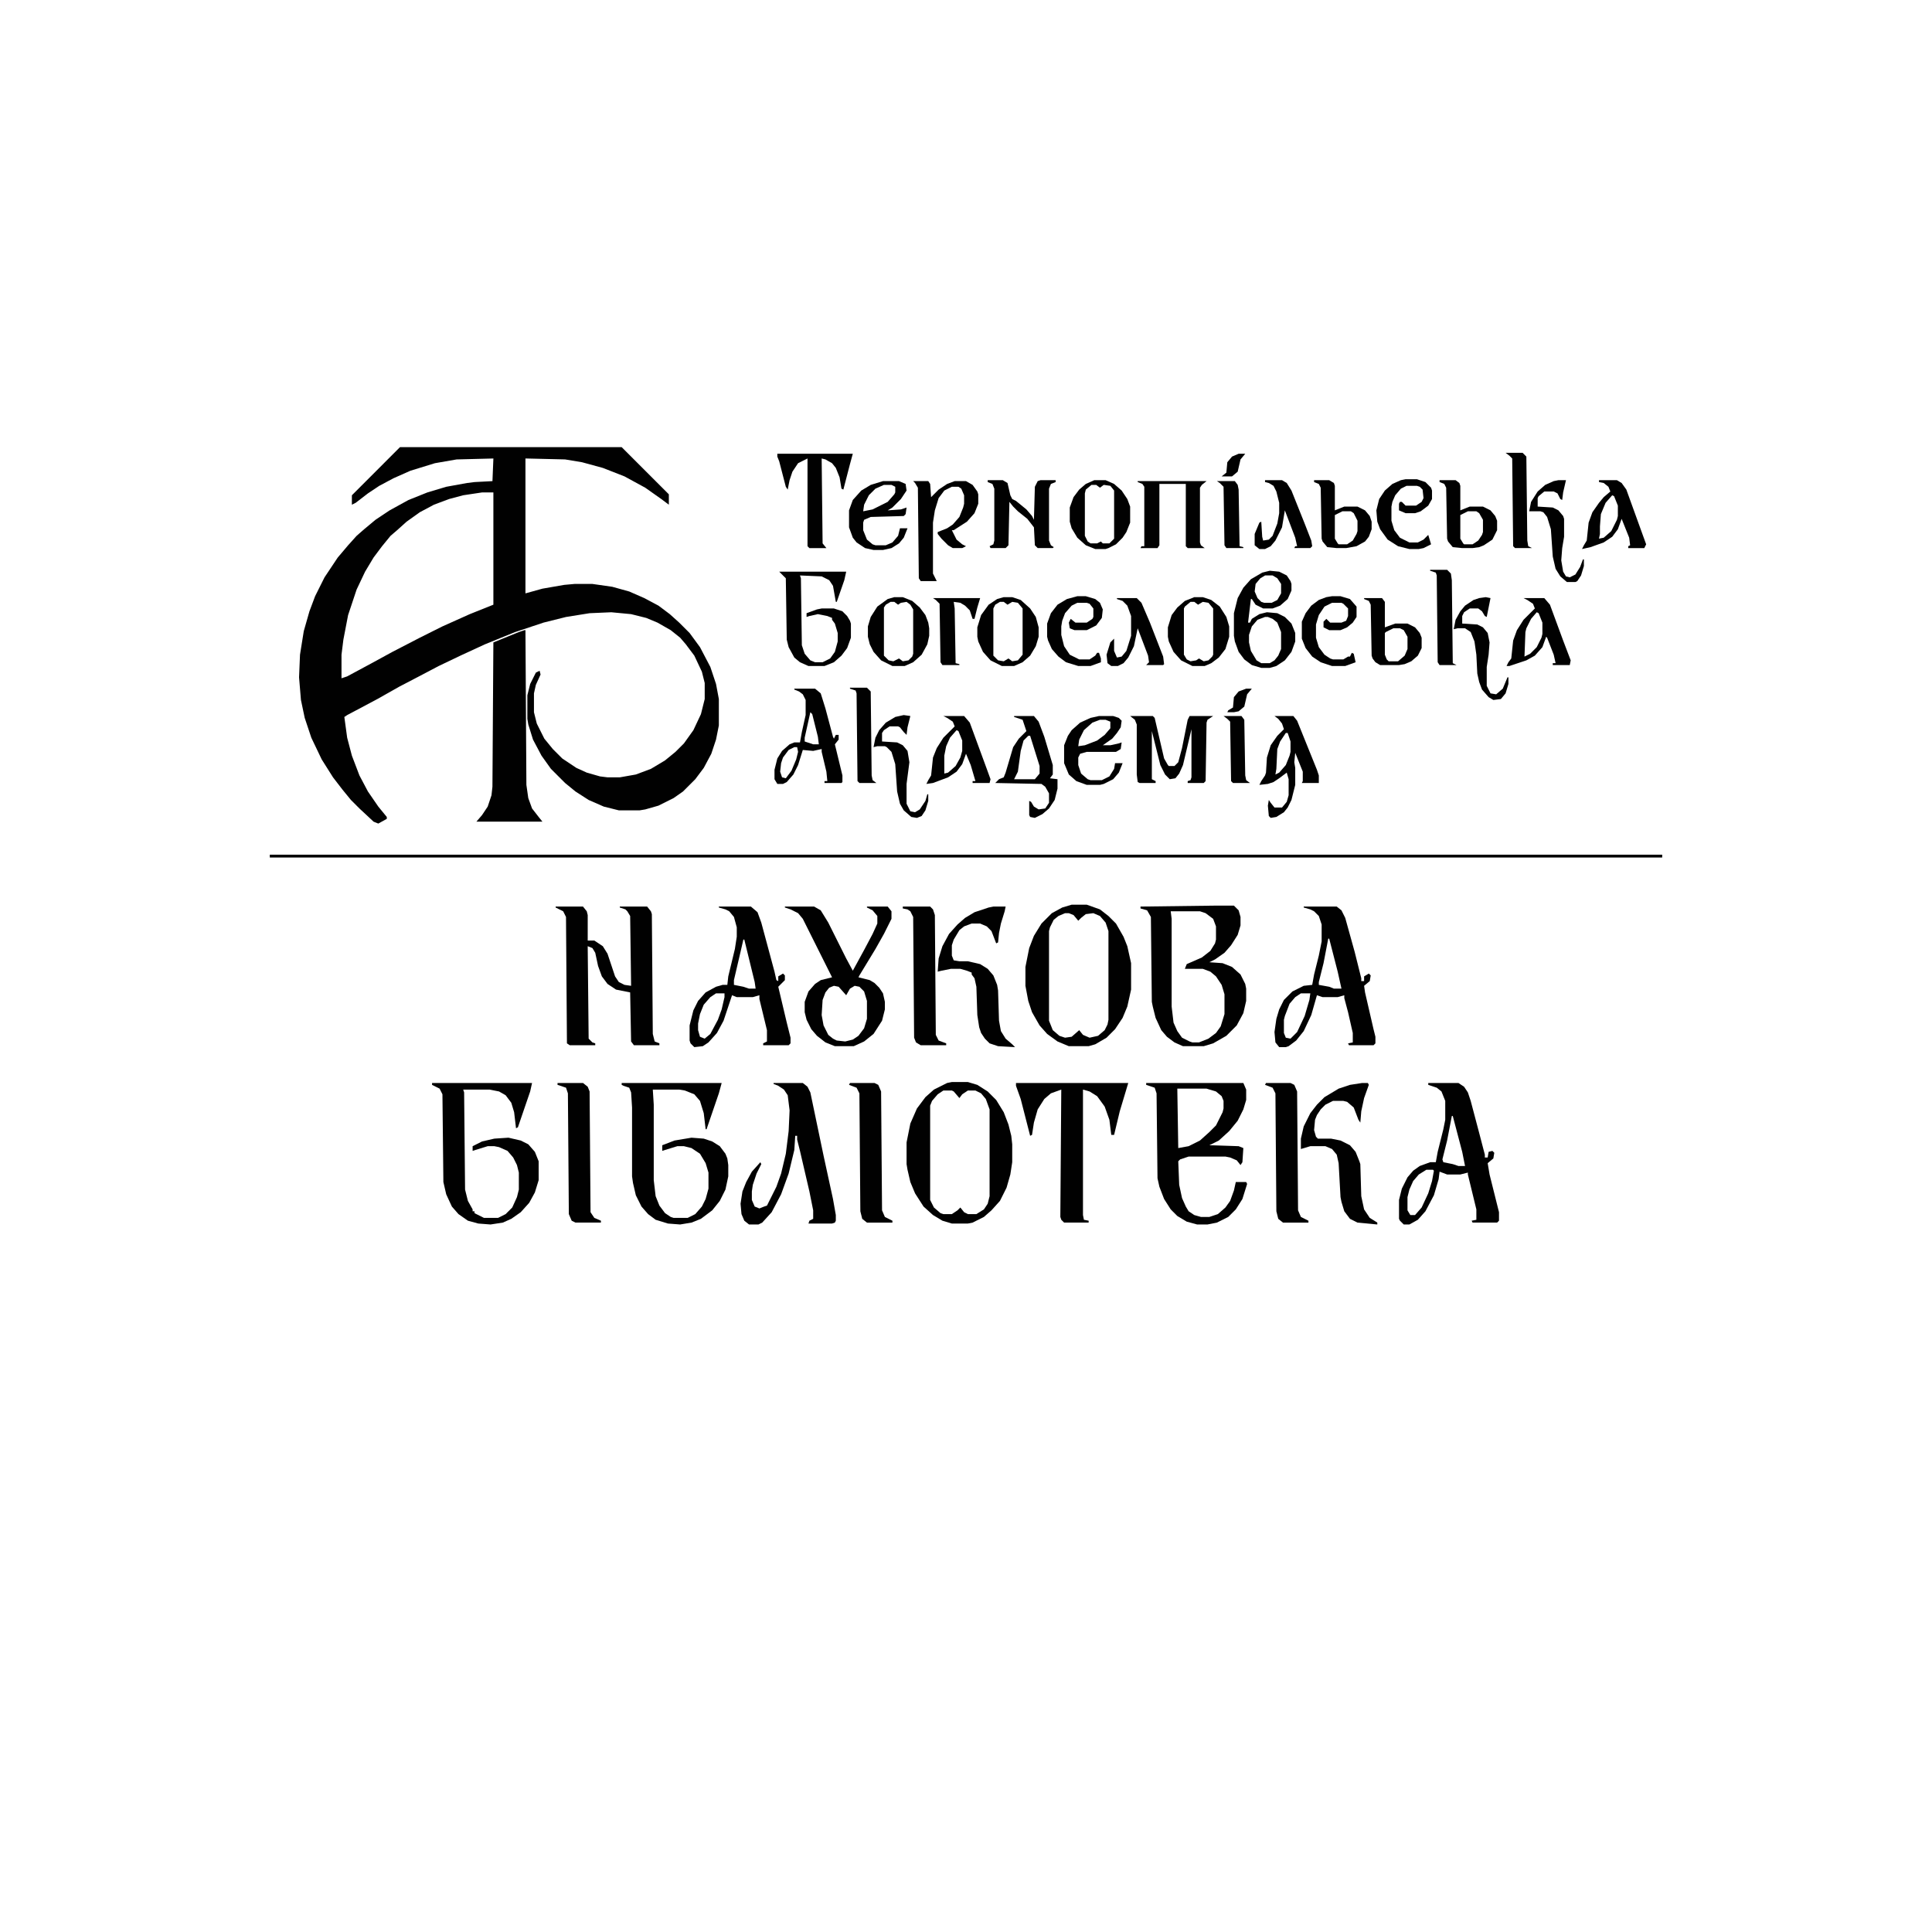 <?xml version="1.0" encoding="UTF-8"?>
<svg version="1.1" viewBox="0 0 2048 2048" width="3000" height="3000" xmlns="http://www.w3.org/2000/svg">
<path transform="translate(424,474)" d="m0 0h235l50 50v11l-8-6-17-12-22-12-23-9-22-6-18-3-42-1v143l18-5 23-4 11-1h19l21 3 18 5 16 7 15 8 12 9 10 9 11 11 11 15 11 21 6 18 3 16v28l-3 15-5 15-8 15-9 12-13 13-10 7-16 8-14 4-6 1h-22l-16-4-16-7-14-9-11-9-15-15-10-14-9-17-5-16-1-6v-25l3-12 6-12 4-2 1 4-5 11-2 9v20l3 12 8 16 9 11 10 10 15 10 11 5 14 4 8 1h13l17-3 16-6 15-9 11-9 9-9 10-14 8-17 4-16v-17l-3-12-8-17-9-12-6-7-10-8-14-8-12-5-16-4-21-2-23 1-25 4-24 6-30 10-32 13-26 12-23 11-19 10-23 12-23 13-32 17-3 2 3 22 5 19 8 21 9 17 11 16 9 11v2l-9 5-5-2-15-14-9-9-9-11-10-13-12-19-11-23-7-21-4-19-2-24 1-24 4-25 6-21 6-16 10-20 14-21 11-13 9-10 8-7 12-10 15-10 20-11 20-8 20-6 22-4 8-1 19-1 1-24-39 1-23 4-26 8-18 8-15 8-12 8-13 10-4 2v-10zm87 48-20 3-15 4-16 6-15 8-14 10-10 9-7 6-9 11-9 12-9 15-9 19-9 27-5 26-2 16v25l6-2 26-14 22-12 29-15 24-12 29-13 25-10v-119z" fill="#010101"/>
<path transform="translate(589,961)" d="m0 0h29l4 5 1 4v27h7l9 6 5 8 8 24 4 6 6 3 7 1-1-74-3-5-2-2-6-2v-1h29l4 5 1 3 1 127 2 8 5 2v2h-27l-3-4-1-52-15-3-9-6-6-8-4-11-3-14-3-5-5-2 1 98 4 4 3 1v2h-27l-3-2-1-134-3-6-8-4z" fill="#010101"/>
<path transform="translate(556,668)" d="m0 0h1l1 164 2 14 4 11 7 9 4 5h-70l6-7 6-9 4-12 1-9 1-153 27-11z" fill="#010101"/>
<path transform="translate(1288,960)" d="m0 0h20l5 5 2 7v9l-3 10-7 11-7 8-10 7-6 3 14 1 10 4 9 8 5 10 1 5v13l-3 13-7 13-11 11-14 8-10 3h-22l-9-4-8-6-6-7-6-13-3-12-1-5-1-90-4-7-7-2v-2zm-47 6 1 8v93l2 17 4 9 5 7 8 4 3 1h7l10-4 8-6 5-7 4-13v-21l-3-10-6-9-6-5-8-3h-19l2-5 16-7 9-7 5-8 1-4v-14l-3-8-8-6-6-2z" fill="#010101"/>
<path transform="translate(1215,1148)" d="m0 0h103l3 7v11l-3 10-6 12-9 11-11 10-10 5 31 1 5 2-1 15-2 3-4-5-7-3-5-1h-39l-9 3-2 2 1 25 3 14 4 9 3 5 6 4 7 2h9l9-3 8-7 5-7 4-11 2-9h11l1 2-5 16-7 11-8 8-12 6-10 2h-11l-11-3-10-6-7-7-7-11-5-13-2-9-1-90-2-6-9-3zm33 6 1 63 11-2 12-6 10-9 7-7 7-14 1-4v-8l-2-5-6-5-10-3z" fill="#010101"/>
<path transform="translate(458,1148)" d="m0 0h106l-2 9-13 38-2 1-2-17-3-10-6-8-7-4-10-2h-28l1 3 1 103 3 12 5 9v2h2v2l10 5h15l8-4 7-7 5-11 2-8v-18l-2-8-4-8-6-7-9-4-5-1h-7l-13 4-3 1v-5l10-5 13-3 15-1 13 3 8 4 7 8 4 10v20l-4 13-6 11-9 10-10 7-9 4-13 2-13-1-11-3-10-7-7-8-6-13-3-13-1-93-3-6-8-4z" fill="#010101"/>
<path transform="translate(659,1148)" d="m0 0h106l-3 11-13 38h-1l-2-17-4-13-6-7-10-4-6-1h-28l1 16v80l2 17 4 10 6 8 6 4 3 1h15l8-4 7-8 4-8 3-11v-17l-3-10-6-10-9-6-8-2h-7l-13 4-3 1v-6l13-5 18-3 13 1 9 3 8 5 6 8 2 5 1 7v12l-3 14-6 12-8 10-12 9-10 4-12 2-13-1-13-4-8-6-7-8-6-12-3-13-1-7v-73l-1-16-2-5-6-2-2-1z" fill="#010101"/>
<path transform="translate(1136,959)" d="m0 0h16l14 5 9 7 8 8 8 14 4 10 4 18v28l-4 18-5 12-8 12-9 9-12 7-7 2h-21l-12-5-11-8-8-9-8-14-4-12-3-16v-20l4-20 5-13 8-13 11-11 11-6zm-7 9-7 3-5 4-4 8-1 4v95l4 10 7 6 6 2 7-1 8-7 4 5 7 3 9-2 7-6 3-6 1-5v-94l-3-9-6-7-7-3-8 1-5 4-3 3-5-6-5-2z" fill="#010101"/>
<path transform="translate(1009,1147)" d="m0 0h17l10 3 11 7 9 9 8 13 5 13 3 12 1 9v19l-2 13-4 14-7 14-9 10-8 7-12 6-5 1h-17l-10-3-10-6-10-9-9-14-5-12-3-13-1-6v-23l4-20 7-16 9-12 9-8 14-7zm-9 9-6 4-6 7-2 5v100l4 8 7 6 3 1h9l6-4 3-3 4 5 4 2h9l8-5 4-6 2-8v-92l-4-11-5-6-6-3h-8l-6 4-3 4-6-7-2-1z" fill="#010101"/>
<path transform="translate(832,961)" d="m0 0h31l7 4 8 13 19 38 7 13 12-22 9-17 5-11v-8l-5-6-6-3v-1h22l4 5v8l-8 16-9 16-17 28-1 2 12 3 5 3 5 5 4 6 2 9v8l-3 12-9 14-10 8-11 5h-20l-10-4-9-7-6-7-5-10-2-8v-11l4-11 7-8 6-4 12-3-31-62-5-6-8-4-6-2zm52 84-5 2-4 5-3 8-1 16 2 11 5 10 5 4 4 2 9 1 8-2 6-4 6-8 3-10v-19l-3-10-5-5-5-1-5 3-4 7-8-9z" fill="#010101"/>
<path transform="translate(1077,1148)" d="m0 0h119l-9 30-6 25h-3l-2-16-5-14-8-11-8-5-7-2v133l1 5 5 1v2h-26l-3-3-1-3 1-135-11 4-7 6-7 11-4 14-2 13-2 1-10-39-5-14z" fill="#010101"/>
<path transform="translate(1514,1148)" d="m0 0h32l6 4 4 6 3 9 9 34 6 23v3h3l1-6 4-1 2 2-1 6-6 5 2 12 10 40v9l-2 2h-26l-1-2 5-1v-11l-9-37v-2l-8 2h-14l-8-3-1 8-5 17-9 17-8 9-9 5h-6l-4-4-1-2v-20l3-12 6-12 6-7 7-5 11-4h6l2-11 6-24 2-10v-20l-4-10-5-4-9-3zm25 35-5 26-5 20 1 3 10 2 6 2h7l-3-15-10-38zm-27 57-8 5-6 7-4 9-2 8v14l3 5h5l7-8 7-15 4-13 2-11-1-1z" fill="#010101"/>
<path transform="translate(1382,961)" d="m0 0h35l5 4 4 8 10 36 7 28v3h3v-5l5-3 2 2-1 6-6 5 1 7 9 39 2 8v7l-2 2h-26l-1-2 5-1v-10l-5-22-4-15v-3l-7 2h-16l-6-2-6 21-8 17-8 10-8 6-3 1h-7l-4-5-1-11 2-14 3-10 5-10 9-9 12-6 9-1 2-11 5-20 3-15v-18l-3-9-5-5-4-2-7-2zm26 34-5 26-5 20v3l11 2 5 2h8l-4-18-9-35zm-29 58-6 4-6 7-5 13-1 4v14l2 5 5 1 7-7 8-17 5-17 1-7z" fill="#010101"/>
<path transform="translate(762,961)" d="m0 0h34l7 6 4 11 14 52 2 9 2 1v-5l5-3 2 2v5l-7 7 9 38 4 16v6l-2 2h-27v-2l4-2v-12l-8-33v-4l-7 2h-17l-5-2-9 27-7 13-9 10-6 4-9 1-4-4-1-3v-16l4-16 5-10 8-9 11-6 7-2h5l1-9 7-29 2-13v-10l-3-11-5-6-4-2-7-2zm26 35-3 13-7 30v5l10 2 6 2h7l-1-7-11-45zm-29 57-6 4-7 8-4 10-2 10v7l2 7 5 2 6-5 8-15 4-11 3-13v-4z" fill="#010101"/>
<path transform="translate(820,1148)" d="m0 0h31l5 4 3 6 14 67 10 46 3 17v6l-1 2-3 1h-25l1-3 4-2v-9l-4-20-10-43-3-12v-4h-2l-1 15-6 25-8 22-10 19-10 11-4 2h-10l-5-4-3-7-1-11 2-13 4-10 6-11 9-10 1 2-5 10-4 12-1 7v9l3 7 5 2 5-2 3-1 10-20 5-14 5-21 3-24 1-22-2-16-4-6-6-4-5-2z" fill="#010101"/>
<path transform="translate(286,906)" d="m0 0h1476v3h-1476z" fill="#010101"/>
<path transform="translate(591,1148)" d="m0 0h27l5 4 2 5 1 128 4 6 7 3v2h-27l-4-2-3-7-1-128-2-6-9-3z" fill="#010101"/>
<path transform="translate(1342,1148)" d="m0 0h26l4 2 3 7 1 126 3 7 8 4v2h-27l-5-4-2-8-1-125-3-6-8-3z" fill="#010101"/>
<path transform="translate(901,1148)" d="m0 0h26l4 2 3 7 1 126 3 7 8 4v2h-27l-5-4-2-8-1-125-3-6-8-3z" fill="#010101"/>
<path transform="translate(957,961)" d="m0 0h29l3 3 2 6 1 127 3 6 8 3v2h-27l-5-3-2-5-1-128-3-6-3-2-5-1z" fill="#010101"/>
<path transform="translate(1053,961)" d="m0 0h13l-1 5-4 13-2 10-1 10-2 1-5-13-5-5-7-3h-9l-8 3-5 4-6 10-2 6v11l2 5 6 1h9l13 3 8 5 6 7 4 10 1 6 1 32 2 11 5 8 7 6 3 3-18-1-9-3-5-5-4-6-2-6-2-13-1-30-2-9-3-4v-2l-5-2-7-2h-10l-10 2-4 1 1-14 4-13 7-13 9-10 8-7 10-6 15-5z" fill="#010101"/>
<path transform="translate(1444,1148)" d="m0 0h6l1 2-5 14-3 14-1 12-2-3-5-13-7-6-4-1h-11l-8 4-5 5-4 6-2 5-1 11 2 7 2 2h14l10 2 10 5 6 7 4 10 1 3 1 34 3 14 6 9 8 5v2l-21-2-8-4-6-8-3-10-1-5-2-36-2-9-5-6-7-3h-16l-10 3v-11l3-13 7-14 7-9 8-8 15-9 12-4z" fill="#010101"/>
<path transform="translate(1346,605)" d="m0 0 10 1 8 4 4 6 1 3v7l-4 9-8 7-8 3h-10l-8-4-4-6h-1l-3 25h2l2-4 8-5 8-2 11 1 8 4 7 7 4 10v9l-4 11-7 9-9 6-7 2h-9l-10-3-8-6-6-8-4-11-1-6v-24l4-16 6-11 8-9 12-7zm-5 5-5 3-5 6-1 8 3 7 4 4 3 1h8l6-3 4-7v-10l-4-6-5-3zm0 44-8 3-6 7-3 9v8l2 9 6 10 5 3h9l5-3 4-5 3-7v-18l-4-10-5-4-5-2z" fill="#010101"/>
<path transform="translate(826,606)" d="m0 0h71l-2 9-8 23h-1l-3-17-4-6-8-4-23-1 1 3 1 71 3 9 6 7 5 2h8l8-4 5-7 3-11v-9l-3-10-3-4v-2l-5-2-10-2-9 2-3 1v-4l11-4 5-1h13l9 3 5 5 3 5 1 3v15l-4 11-6 8-8 7-10 4h-17l-9-4-6-5-6-11-2-8-1-65-5-5z" fill="#010101"/>
<path transform="translate(1198,759)" d="m0 0h24l2 2 10 43 4 7 1 1h6l4-4 4-15 6-30 2-4h25l-6 4-1 3-1 62-2 2h-17v-2l3-1 1-3v-51l-9 38-4 9-4 5-6 1-5-5-5-10-9-36v51l4 2v2h-17l-2-1-1-8v-53l-2-5z" fill="#010101"/>
<path transform="translate(968,510)" d="m0 0h16l2 3 1 14 8-8 9-6 8-3h12l7 4 5 7 1 3v10l-4 10-8 9-14 9h-2l5 10 6 5 4 2-4 2h-10l-5-3-7-7-4-5v-2l10-4 6-4 7-8 4-10 1-4v-9l-3-7-3-2h-7l-8 4-6 8-4 13-2 13v54l4 8h-17l-2-3-1-96-3-5z" fill="#010101"/>
<path transform="translate(824,481)" d="m0 0h80l-3 11-7 27-2-1-2-12-4-10-4-5-7-4-4-1 1 90 4 5h-18l-2-2v-93l-10 5-6 9-3 9-2 10-2-3-7-27-2-5z" fill="#010101"/>
<path transform="translate(842,730)" d="m0 0h22l6 5 5 16 8 30 1 2 2-4h3v5l-4 5 8 33v7l-1 1h-18v-2h3l-1-10-5-21v-3l-9 2-11-1-5 16-5 10-7 8-4 2h-6l-3-5v-10l3-12 5-8 8-7 5-2h6l2-11 4-18v-16l-3-6-4-3-5-2zm17 25-6 27v4l9 3h6l-1-8-6-24zm-17 37-6 3-6 8-2 6-1 9 2 6 4 1 6-8 5-12 2-8-1-5z" fill="#010101"/>
<path transform="translate(1047,509)" d="m0 0h16l5 3 3 13 2 4 4 2 11 9 6 7 2 4 1-35 3-6 3-1h16v2l-5 2-2 5v55l2 5 3 2-1 1h-16l-3-3-1-19-7-9-10-8-5-5-4-5-1 46-3 3h-16l-1-2 4-2 1-4v-55l-2-5-5-2z" fill="#010101"/>
<path transform="translate(1351,759)" d="m0 0h20l4 5 21 52 2 6v8h-18l1-2v-10l-8-20-1 10 1 6v18l-4 16-4 8-4 5-8 5-6 1-2-2-1-11 1-6 2 3 4 5h8l5-6 2-7v-17l-2-7-8 6-6 4-6 2-9 1 2-4 4-6 1-3 1-16 4-13 7-10 7-7-2-6-4-5zm12 18-6 9-3 8-1 21-1 6 4-2 7-8 4-10 1-4v-11l-3-9z" fill="#010101"/>
<path transform="translate(1206,510)" d="m0 0h73l-5 4-2 3v58l1 3 4 3h-18l-2-2v-66h-28v65l-2 3h-18l1-2h3v-63l-2-3-5-2z" fill="#010101"/>
<path transform="translate(1075,759)" d="m0 0h21l5 6 6 16 9 30v10l-3 4 8 1v10l-3 12-6 9-7 6-8 4-5-1-1-2v-15l2 1 3 5 5 3 7-1 4-6v-10l-4-7-4-3-49-1 4-4 5-2 2-5 8-27 6-9 8-8-4-12-9-3zm15 21-5 5-3 11-3 22-4 8h22l5-6v-8l-10-32z" fill="#010101"/>
<path transform="translate(1695,509)" d="m0 0h19l5 3 5 7 17 47 4 11-2 4h-17v-2l2-1-1-8-8-20-4 11-6 8-9 6-14 5-9 2 2-4 3-5 2-19 4-11 7-10 5-6 7-6-2-5-5-4-5-1zm14 16-7 8-5 12-1 13v8l-1 5 5-1 8-7 6-12 1-4v-11l-4-10z" fill="#010101"/>
<path transform="translate(1615,634)" d="m0 0h22l6 7 14 38 8 21-1 5h-18v-2h3l-2-9-7-18-1-1-4 11-8 9-9 5-18 6h-3l2-4 3-4 2-19 4-11 7-11 12-12-2-5-6-4zm14 15-6 7-5 10-1 4-1 26 6-3 7-7 5-10 1-4v-12l-4-10z" fill="#010101"/>
<path transform="translate(1e3 759)" d="m0 0h22l6 7 18 49 4 11-1 4h-18v-2h3l-5-17-5-12-4 11-6 8-9 6-16 6-7 1 2-4 3-5 2-19 4-10 7-11 12-12-2-5-6-4zm14 15-7 8-4 9-2 10v19l4-1 8-7 5-9 2-7v-11l-4-10z" fill="#010101"/>
<path transform="translate(936,510)" d="m0 0h17l7 3 1 7-6 9-9 9-5 3 14-1 6-2-1 7-2 2-35 1-7 3-1 3v8l4 10 6 5 3 1h11l7-3 6-7 2-8h8l-4 10-5 6-8 5-9 2h-10l-9-2-9-6-4-5-4-11v-18l4-11 9-10 10-6zm1 4-9 4-7 7-5 10-1 7 10-2 16-8 7-8 1-2v-6l-4-2z" fill="#010101"/>
<path transform="translate(1165,759)" d="m0 0h15l6 2 3 3-1 7-4 6-5 6-10 7h8l9-2 3-1-1 7-5 3h-31l-7 2-2 4v8l3 9 7 6 3 1h12l8-4 5-8 1-6h8l-4 10-6 7-10 5-4 1h-14l-11-4-8-7-5-12v-19l4-10 4-6 9-8 11-5zm1 4-8 3-9 8-5 10-1 7 7-1 13-5 8-6 6-7v-7l-5-2z" fill="#010101"/>
<path transform="translate(1160,509)" d="m0 0h12l9 4 8 7 6 9 3 8v17l-4 10-4 6-7 7-8 4-3 1h-11l-10-4-9-8-6-10-2-7v-15l4-11 6-8 7-6zm-3 5-6 5-1 4v45l3 6 3 2h7l4-2 2 2h7l5-5v-51l-4-5-7-1-4 3-4-3z" fill="#010101"/>
<path transform="translate(1266,633)" d="m0 0h9l9 3 9 7 7 11 3 10v11l-4 13-7 9-8 6-7 3h-13l-12-6-8-9-5-11-1-5v-10l4-13 6-8 8-7zm-4 5-6 5-1 2v49l3 5 4 2 6-1 3-2 5 3 5-1 4-4 1-2v-49l-5-6-6-1-5 3-4-3z" fill="#010101"/>
<path transform="translate(1064,633)" d="m0 0h9l9 3 10 9 6 9 3 11v10l-3 10-6 10-8 7-9 4h-13l-12-6-8-9-5-11-1-5v-10l4-13 8-11 9-6zm-4 5-5 3-2 4v50l5 5 6 1 5-3 4 3 6-1 5-6v-49l-5-6-6-1-5 3-4-3z" fill="#010101"/>
<path transform="translate(948,633)" d="m0 0h9l10 4 8 7 6 8 3 8 1 6v8l-2 9-6 11-9 8-9 4h-13l-12-6-8-9-4-8-2-8v-11l3-10 7-11 11-8zm-4 5-5 3-2 3v51l5 5 5 1 6-3 4 3 6-1 4-4 1-3v-47l-3-5-4-3-6 1-3 2-4-3z" fill="#010101"/>
<path transform="translate(1446,634)" d="m0 0h19l3 4v27l11-4h13l8 4 5 6 2 5v11l-4 8-7 6-7 3-6 1h-20l-5-3-3-4-1-3-1-54-2-4-5-2zm31 32-8 4-1 1v23l2 5 2 2h10l7-6 3-7v-13l-4-7-4-2z" fill="#010101"/>
<path transform="translate(1526,509)" d="m0 0h17l4 3 1 3v26l10-4h14l8 4 5 6 2 5v10l-5 10-9 6-5 2-7 1h-11l-10-1-5-6-1-3-1-54-2-4-5-2zm30 33-8 4v25l3 5 1 1h9l6-4 4-6 1-3v-13l-4-7-3-2z" fill="#010101"/>
<path transform="translate(1393,509)" d="m0 0h16l5 3 1 3v26l10-4h14l8 4 5 6 2 6v8l-3 8-4 5-9 5-11 2h-10l-10-1-5-6-1-3-1-54-2-4-5-2zm30 33-8 4v25l3 5 1 1h9l6-4 4-7 1-3v-11l-4-8-3-2z" fill="#010101"/>
<path transform="translate(1142,632)" d="m0 0h9l10 3 5 4 3 7-1 9-6 8-10 5h-13l-5-2-1-6 2-4 5 4h12l6-4 1-2v-9l-4-5-3-1h-10l-6 3-7 8-3 8-1 6v9l3 12 6 9 10 5h11l6-4 2-3h2l2 6v4l-11 4h-13l-13-4-8-6-7-8-4-9-1-4v-14l4-11 7-9 10-6z" fill="#010101"/>
<path transform="translate(1490,508)" d="m0 0h12l9 3 6 6 1 3v9l-4 7-8 6-6 2h-10l-7-3v-7l1-2h2l4 4h11l6-4 2-4-1-9-3-3-3-1h-11l-6 3-6 7-3 7-1 5v15l3 10 6 8 10 5h9l6-3 5-5 3 10-8 4-5 1h-10l-12-3-11-7-8-11-3-8-1-12 3-12 6-9 8-7 9-4z" fill="#010101"/>
<path transform="translate(1412,632)" d="m0 0h9l10 3 7 8v11l-4 6-6 5-7 3h-12l-6-3v-6l3-3 4 4h12l5-2 2-5v-8l-5-5-2-1h-10l-8 4-6 9-3 10v14l3 10 6 8 6 4 3 1h11l5-3h2l2-4 2 1 2 9-11 4h-14l-12-4-9-6-7-9-4-10v-18l4-9 6-8 8-6 8-3z" fill="#010101"/>
<path transform="translate(1341,509)" d="m0 0h18l5 3 5 8 14 35 7 18 1 6-2 2h-17l1-2h2l-2-9-11-29-3 18-7 14-5 6-6 3h-6l-5-4v-12l5-12 2-1 1 16 1 4 6-1 4-4 5-13 2-11v-11l-3-12-3-6-5-3-4-1z" fill="#010101"/>
<path transform="translate(1184,634)" d="m0 0h21l5 5 9 21 14 36 1 8-1 1h-18l3-3-1-7-11-29-4 19-6 12-5 6-6 3h-7l-4-3-1-9 4-13 4-4v13l3 7 5-1 5-6 5-16v-21l-4-11-5-5-6-2z" fill="#010101"/>
<path transform="translate(1516,604)" d="m0 0h18l4 4 1 7 1 88 4 2h-18l-2-3-1-92-1-3-6-2z" fill="#010101"/>
<path transform="translate(901,729)" d="m0 0h18l4 4 1 89 1 5 4 3h-18l-2-2-1-93-1-3-6-2z" fill="#010101"/>
<path transform="translate(1596,480)" d="m0 0h18l4 4 1 89 1 6 4 2h-18l-2-2-1-93-3-3z" fill="#010101"/>
<path transform="translate(958,758)" d="m0 0 7 1-3 12-1 8-3-3-4-5-2-1h-9l-6 4-2 3v9l16 1 6 3 5 6 2 12-3 23v21l4 8 5 1 5-3 6-9 2-7h1v7l-3 10-4 6-5 2-6-1-8-7-4-7-3-13-2-29-4-13-5-5-2-1h-8l-4 1 2-10 4-8 7-8 10-6z" fill="#010101"/>
<path transform="translate(1652,509)" d="m0 0h8l-3 13-1 8-2-1-3-6-4-2h-10l-6 5-1 2v9l16 1 6 3 5 6 1 3v19l-2 12-1 13 2 12 3 5 4 1 6-3 5-8 3-8h1v7l-3 10-4 6-2 1h-9l-7-6-5-8-3-13-2-29-4-13-4-5-3-1h-12l2-10 7-11 8-7 9-4z" fill="#010101"/>
<path transform="translate(1575,633)" d="m0 0 5 1-4 20-2-1-3-5-4-3h-9l-6 4-2 4v8l16 1 6 3 5 6 2 10-1 13-2 13v20l4 8 6 1 7-6 5-12h1v7l-3 10-5 6-8 1-5-3-7-8-3-8-2-9-1-20-2-14-4-10-6-4h-8l-4 1 2-10 5-9 5-6 9-6 6-2z" fill="#010101"/>
<path transform="translate(989,634)" d="m0 0h50l-3 10-3 12h-2l-3-9-5-5-5-3-7-1 1 7 1 58 4 1v1h-18l-2-3-1-62-4-4z" fill="#010101"/>
<path transform="translate(1290,510)" d="m0 0h19l3 4 1 5 1 60 4 1v1h-18l-2-3-1-62-4-4z" fill="#010101"/>
<path transform="translate(1297,759)" d="m0 0h19l3 4 1 59 1 5 4 3h-18l-2-2-1-63-3-3z" fill="#010101"/>
<path transform="translate(1321,730)" d="m0 0h6l-5 6-3 13-6 5-5 1h-7l1-2 5-3 1-11 5-6z" fill="#010101"/>
<path transform="translate(1313,481)" d="m0 0h7l-5 6-3 13-6 5h-11l5-4 1-11 5-6z" fill="#010101"/>
<path transform="translate(1599,715)" d="m0 0" fill="#010101"/>
<path transform="translate(984,840)" d="m0 0" fill="#010101"/>
<path transform="translate(1679,591)" d="m0 0" fill="#010101"/>
</svg>
